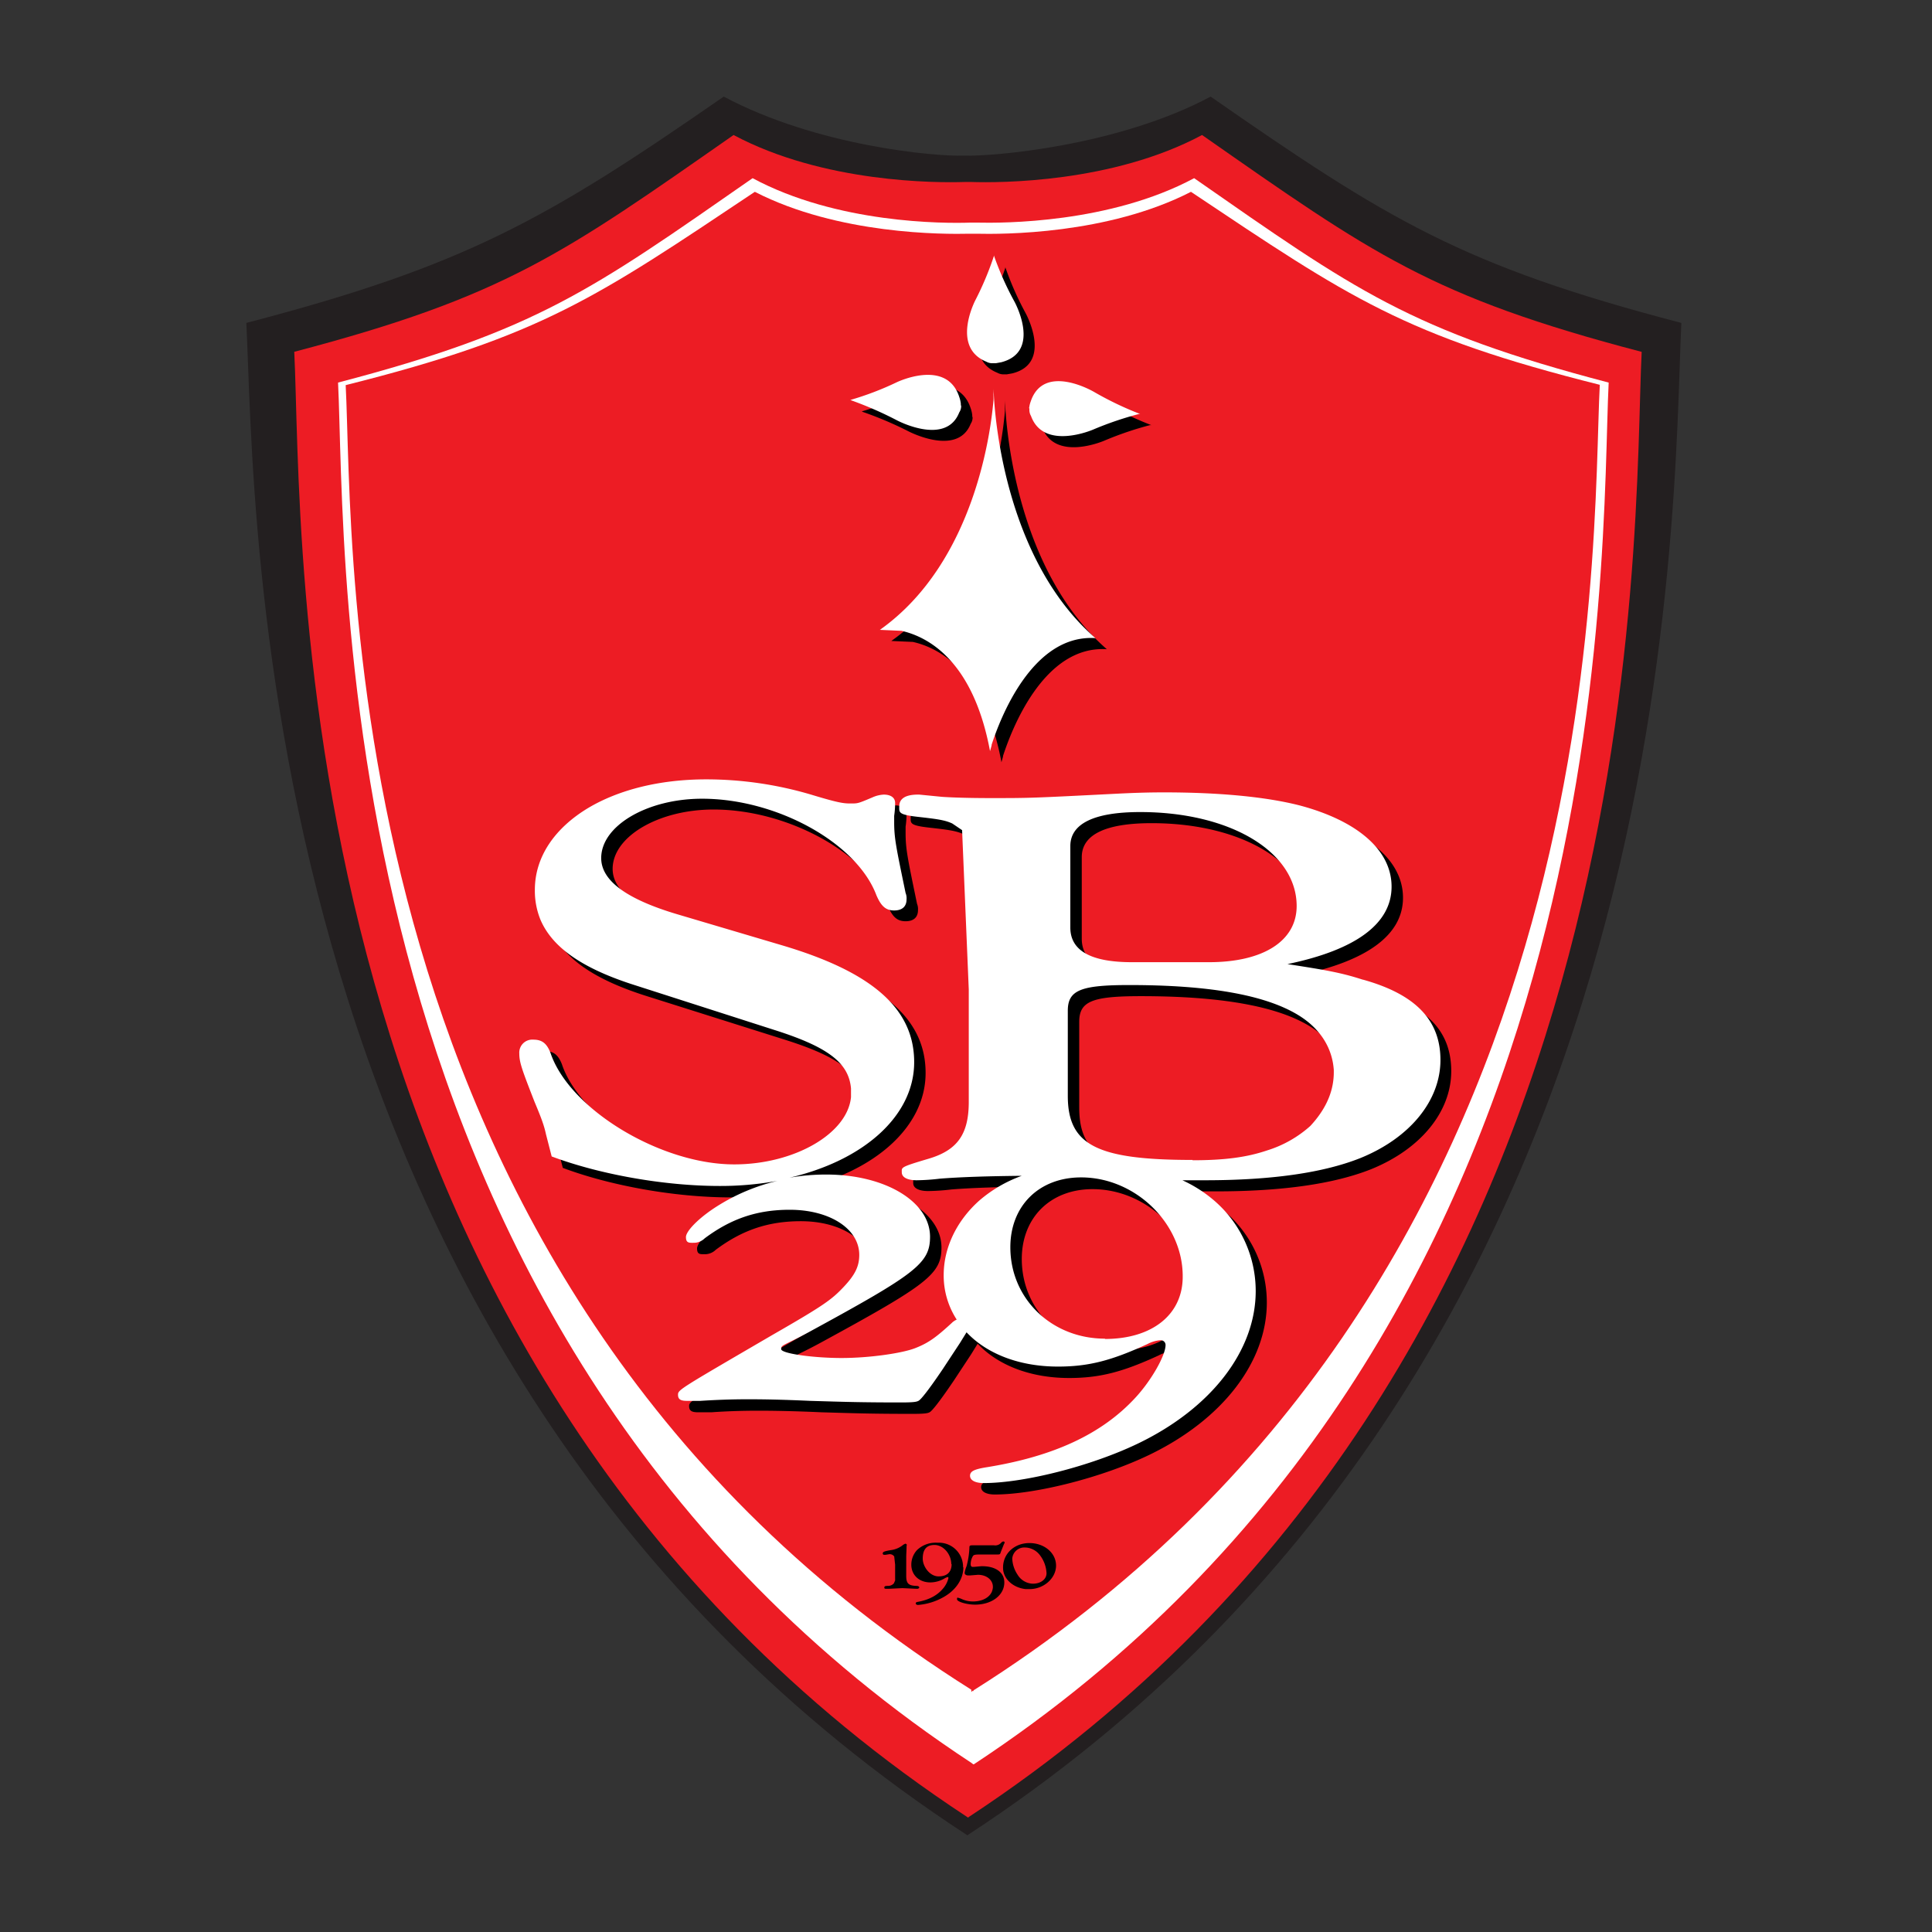 <svg xmlns="http://www.w3.org/2000/svg" width="400px" height="400px"><rect width="100%" height="100%" fill="#333333" stroke="none"/><g fill="none" fill-rule="nonzero"><path fill="#231F20" d="M199.521 32.223c-6.046.198-30.427-1.971-49.682-12.223C113.169 45.433 96.345 55.027 51 66.857c1.972 39.101-.066 215.487 148.915 312.88l.395.263.131-.131c148.981-97.394 145.761-273.976 147.667-313.012-45.345-11.83-60.789-21.359-97.459-46.857-19.19 10.252-45.082 12.42-51.128 12.223"/><path fill="#ED1C24" d="M339.828 72.837c-43.637-11.435-55.663-20.241-90.953-44.885-18.532 9.923-41.928 9.923-47.777 9.726h-1.38c-5.849.197-29.244.197-47.842-9.726-35.29 24.644-47.382 33.45-90.953 44.885 1.906 37.787-4.206 208.981 139.124 303.22l.394.263.132-.132c143.33-94.238 137.415-265.564 139.32-303.351"/><path fill="#FFF" d="M247.232 36.89c-17.415 9.331-39.562 9.331-45.016 9.2H200.9c-5.52.197-27.601.197-45.082-9.2C122.5 60.087 111.131 68.433 69.992 79.21c1.775 35.62-3.943 197.021 131.172 285.805l.329.263h.131c135.18-88.915 129.66-250.449 131.435-286.068-41.14-10.777-52.508-19.123-85.827-42.322Z"/><path fill="#ED1C24" d="M201.558 349.967v.197l-.131-.131-.329.263v-.46C67.692 265.915 73.344 113.384 71.57 79.737c40.613-10.186 51.85-18.072 84.71-40.022 17.283 8.872 39.035 8.806 44.49 8.675h1.314c5.389.131 27.207.197 44.49-8.675 32.86 21.95 44.031 29.77 84.645 39.956-1.775 33.713 3.68 186.375-129.66 270.296Z"/><g fill="#000"><path d="M11.59.252c-.096.001-.191.004-.287.01a5.586 5.586 0 0 0-4.205 1.513 4.469 4.469 0 0 0-1.183 3.022c0 2.169 1.642 3.68 3.943 3.68a5.915 5.915 0 0 0 3.088-.92l.46-.196c.109 0 .197.088.197.196a5.126 5.126 0 0 1-1.051 2.104c-1.183 1.445-2.826 2.365-5.192 2.825-.394.066-.525.131-.525.328 0 .198.196.329.46.329a12.75 12.75 0 0 0 5.322-1.643c2.563-1.446 4.075-3.745 4.075-6.176l-.065.065A4.995 4.995 0 0 0 11.59.252Zm-.878.471c1.84 0 3.483 1.906 3.483 4.009l.065-.066c0 1.578-.854 2.562-2.694 2.562-1.84 0-3.286-2.037-3.286-3.68 0-1.642.592-2.825 2.432-2.825ZM30.36.328c-3.088 0-5.453 2.17-5.453 5.061-.001.264.02.528.066.788.394 1.906 2.234 3.417 4.6 3.68h.855c2.891 0 5.453-2.233 5.453-4.862S33.45.328 30.361.328Zm-.918.92a3.943 3.943 0 0 1 3.088 1.578 6.637 6.637 0 0 1 1.38 3.745c0 1.249-1.182 2.17-2.825 2.17A3.812 3.812 0 0 1 27.93 6.9a6.44 6.44 0 0 1-1.117-3.352 2.497 2.497 0 0 1 2.629-2.3Z" style="mix-blend-mode:multiply" transform="translate(182.763 319.146)"/><path d="M7.557 9.529c0-.197-.197-.329-.591-.329-1.577-.065-2.103-.46-2.103-2.037V3.22c0-.591.066-1.511.066-2.037s.066-.394.066-.46S4.863.46 4.665.46l-.393.197c-.71.6-1.576.988-2.498 1.117C.197 2.037 0 2.17 0 2.497c0 .145.118.263.263.263H.59l.79-.131c.255-.01.507.059.722.197l.197.197h.066l.197 1.774v2.958c.008.109.008.219 0 .328l-.263.592a1.643 1.643 0 0 1-1.249.525c-.525 0-.722.066-.722.329s.131.263.46.263h.525l2.76-.132 2.826.132h.263c.197 0 .394-.132.394-.263ZM25.17 8.478c0 2.628-2.563 4.6-6.046 4.6-1.709 0-3.746-.592-3.746-1.117 0-.526.197-.263.394-.263l.394.131c.777.386 1.631.589 2.498.592 1.84 0 3.286-.723 3.877-1.906a3.22 3.22 0 0 0 .263-.986v-.131c0-1.446-1.314-2.498-3.089-2.498l-1.643.132h-.394c-.394 0-.723-.197-.723-.526a5.98 5.98 0 0 1 .394-1.38c.341-1.244.54-2.523.592-3.812 0-.46.066-.525.788-.525h4.272c.595.107 1.2-.12 1.577-.592A.657.657 0 0 1 24.973 0c.131 0 .262.066.262.197a.657.657 0 0 1-.131.329l-.657 1.643c-.132.46-.197.525-.592.525h-3.483c-1.314 0-1.511.066-1.708.329a3.352 3.352 0 0 0-.46 1.643c0 .394.131.591.394.591h.329l1.445-.131c2.958-.066 4.798 1.249 4.798 3.352Z" style="mix-blend-mode:multiply" transform="translate(182.763 319.146)"/></g><path fill="#000" d="M41.081 2.235c-9.66 0-18.138 2.169-24.315 5.849-6.966 4.14-11.172 10.12-11.172 17.02a15.838 15.838 0 0 0 1.183 6.244c2.497 5.783 8.805 10.12 19.649 13.538l28.521 9.002c11.238 3.549 15.51 6.835 15.97 12.158v1.775c-.591 7.886-11.566 14.26-24.052 14.26-15.247 0-34.173-11.434-38.05-23.132-.79-1.971-1.775-2.695-3.55-2.695a2.694 2.694 0 0 0-2.957 2.892c0 1.84.592 3.418 3.155 9.99 1.38 3.285 1.971 4.862 2.365 6.702l1.183 4.6c9.791 3.68 23.198 6.113 34.764 6.113 4.011.014 8.015-.338 11.962-1.053a40.876 40.876 0 0 0-11.962 4.929c-4.008 2.431-6.965 5.39-6.965 6.704s.722 1.182 1.773 1.182a3.22 3.22 0 0 0 2.104-.919c5.455-4.074 10.843-5.915 17.612-5.915 8.28 0 14.392 3.943 14.392 9.332 0 2.366-.854 4.14-3.286 6.702-2.431 2.563-4.008 3.746-14.654 9.858-19.387 11.303-19.584 11.37-19.584 12.42 0 1.052.723 1.25 1.906 1.25h2.694c3.11-.22 6.375-.329 9.792-.329 2.826 0 7.228.066 13.011.329 6.835.197 10.187.328 18.796.328 2.695 0 3.286-.13 3.68-.394.395-.263 1.643-1.643 4.93-6.506l3.548-5.388 1.38-2.235c4.14 4.403 10.842 7.097 18.926 7.097 6.374 0 11.107-1.249 18.533-4.666a6.703 6.703 0 0 1 2.694-.788.986.986 0 0 1 1.051.986c0 2.168-2.957 7.36-6.243 10.909-6.966 7.557-17.021 12.223-31.15 14.457-2.235.395-3.088.789-3.088 1.709s1.052 1.512 2.826 1.512c8.412 0 22.343-3.549 32.004-8.215 15.115-7.294 24.315-19.19 24.315-31.544a24.71 24.71 0 0 0-8.215-18.401 27.47 27.47 0 0 0-7.03-4.6h4.665c13.67 0 24.447-1.512 32.201-4.6 10.187-4.14 16.56-11.83 16.56-20.307 0-8.478-5.322-13.603-15.968-16.56v-.067c-4.403-1.446-7.887-2.037-15.576-3.22 14.261-2.957 21.556-8.412 21.556-16.035 0-7.623-7.163-13.669-19.058-16.823-6.966-1.775-16.561-2.761-28.127-2.761-3.68 0-6.77.131-9.464.263-18.138.92-18.137.92-26.418.92-4.666 0-8.28-.131-10.055-.263l-4.666-.46h-.263c-3.089 0-3.876 1.183-3.876 2.432 0 1.248-.264 1.709 3.81 2.169 4.075.46 5.587.657 7.164 1.38l2.037 1.38 1.38 32.99v23.263c0 6.638-2.3 9.99-8.28 11.764-5.98 1.774-5.586 1.775-5.586 2.826 0 1.052 1.183 1.643 3.09 1.643a44.293 44.293 0 0 0 4.796-.328c4.074-.329 9.858-.526 16.955-.592a27.733 27.733 0 0 0-8.871 5.192c-4.6 4.14-7.295 9.66-7.295 15.377a16.758 16.758 0 0 0 2.694 9.2c-.392.175-.748.42-1.05.724-3.287 3.023-4.864 4.14-7.558 5.19-2.695 1.052-9.464 2.039-15.248 2.039-5.783 0-12.486-.92-12.486-1.84s.33-.592 5.784-3.55c22.08-12.026 25.038-14.195 25.038-19.715 0-7.294-9.331-12.88-21.49-12.88a43.505 43.505 0 0 0-7.623.657c15.312-3.549 25.827-12.75 25.827-23.921 0-11.172-8.806-18.73-27.536-24.25L35.298 30.23c-10.712-3.154-15.969-7.031-15.969-11.697 0-6.703 9.528-12.29 20.897-12.29 15.444 0 32.005 9.135 36.08 19.979.985 2.3 1.97 3.154 3.68 3.154 1.708 0 2.563-.854 2.563-2.3a2.892 2.892 0 0 0-.197-1.314c-1.971-9.529-2.367-11.304-2.367-14.721V9.792c.13-.892.197-1.792.198-2.694 0-.986-.788-1.708-2.366-1.708a6.44 6.44 0 0 0-2.365.59c-2.957 1.249-2.958 1.249-4.47 1.249-1.511 0-2.562-.13-8.214-1.84A76.495 76.495 0 0 0 41.08 2.236Zm89.835 6.835c18.73 0 32.4 8.28 32.4 19.452 0 7.229-6.9 11.631-18.138 11.631h-15.97c-8.456 0-12.706-2.365-12.75-7.097V16.101c0-4.6 4.798-7.031 14.458-7.031Zm-2.233 35.816c16.495 0 28.06 2.037 34.896 6.177 6.834 4.14 7.293 9.857 7.425 11.369v.526c0 4.6-2.234 8.28-4.862 11.106a24.053 24.053 0 0 1-8.939 5.06c-4.271 1.512-8.937 2.037-15.443 2.037v.065c-19.847 0-25.827-3.088-25.827-13.274V50.208c0-4.271 2.695-5.322 12.75-5.322Zm-9.99 39.955c11.238 0 21.03 9.53 21.03 20.44.065 7.82-6.31 12.945-16.101 12.945-10.975 0-19.583-8.215-19.583-18.927 0-8.543 5.914-14.458 14.654-14.458Z" style="mix-blend-mode:multiply" transform="translate(107.51 161.358)"/><path fill="#FFF" d="M146.225 161.358c-9.66 0-18.073 2.169-24.316 5.849-6.966 4.14-11.172 10.12-11.172 17.021-.031 2.14.37 4.263 1.182 6.243 2.498 5.783 8.807 10.12 19.65 13.538l28.653 9.2c11.237 3.549 15.51 6.835 15.97 12.158v1.774c-.723 7.557-11.699 13.933-24.185 13.933-15.246 0-34.172-11.436-38.05-23.134-.788-1.971-1.774-2.694-3.548-2.694a2.694 2.694 0 0 0-2.892 2.892c0 1.84.592 3.417 3.155 9.989 1.38 3.285 1.971 4.863 2.365 6.703l1.183 4.6c9.791 3.68 23.198 6.112 34.764 6.112 4.011.015 8.015-.337 11.962-1.052a40.81 40.81 0 0 0-11.962 4.93c-4.008 2.43-6.965 5.389-6.965 6.703 0 1.315.722 1.182 1.773 1.182a3.22 3.22 0 0 0 2.104-.92c5.455-4.074 10.843-5.915 17.612-5.915 8.28 0 14.392 3.944 14.392 9.333 0 2.366-.854 4.14-3.286 6.703-2.431 2.563-4.008 3.746-14.654 9.857-19.387 11.304-19.584 11.37-19.584 12.421 0 1.052.723 1.25 1.906 1.25h2.694c3.089-.198 6.375-.33 9.792-.33s7.228.066 13.011.33c6.835.196 10.187.328 18.796.328 2.695 0 3.286-.131 3.68-.394.395-.263 1.643-1.644 4.93-6.507l3.548-5.39 1.38-2.233c4.14 4.403 10.842 7.097 18.926 7.097 6.374 0 11.107-1.248 18.533-4.666a6.703 6.703 0 0 1 2.694-.788.986.986 0 0 1 1.051.986c0 2.169-2.957 7.36-6.243 10.909-6.966 7.557-17.021 12.223-31.15 14.458-2.235.394-3.088.788-3.088 1.708 0 .92 1.052 1.512 2.826 1.512 8.412 0 22.343-3.549 32.004-8.214 15.115-7.295 24.315-19.19 24.315-31.545a24.71 24.71 0 0 0-8.15-18.335 27.536 27.536 0 0 0-7.03-4.6h4.665c13.67 0 24.447-1.512 32.202-4.6 10.186-4.14 16.56-11.83 16.56-20.308 0-8.477-5.453-13.67-16.034-16.627h-.067c-4.403-1.445-7.885-2.036-15.574-3.219 14.26-2.957 21.556-8.412 21.556-16.035 0-7.623-7.164-13.67-19.058-16.824-6.966-1.774-16.562-2.695-28.128-2.695-3.68 0-6.769.132-9.463.263-18.138.92-18.138.92-26.418.92-4.6 0-8.281-.131-10.056-.263l-4.665-.46h-.263c-3.09 0-3.878 1.183-3.878 2.432 0 1.249-.262 1.709 3.812 2.17 4.075.46 5.586.656 7.164 1.379l2.037 1.38 1.38 32.99v23.264c0 6.637-2.3 9.989-8.28 11.763-5.981 1.775-5.587 1.775-5.587 2.827 0 1.051 1.183 1.643 3.089 1.643a44.228 44.228 0 0 0 4.797-.33c4.075-.328 9.859-.525 16.956-.59a27.798 27.798 0 0 0-8.872 5.191c-4.6 4.14-7.296 9.66-7.296 15.378a16.758 16.758 0 0 0 2.696 9.2c-.392.175-.75.42-1.053.723-3.285 3.023-4.863 4.14-7.557 5.192-2.694 1.052-9.463 2.037-15.246 2.037-5.783 0-12.486-.92-12.486-1.84s.329-.592 5.783-3.55c22.081-12.026 25.038-14.194 25.038-19.715 0-7.294-9.332-12.88-21.49-12.88a43.505 43.505 0 0 0-7.623.657c15.312-3.548 25.828-12.75 25.828-23.921 0-11.172-8.807-18.729-27.536-24.249l-21.293-6.31c-10.712-3.154-15.968-7.03-15.968-11.697 0-6.703 9.528-12.29 20.897-12.29 15.443 0 32.004 9.135 36.079 19.979.986 2.3 1.971 3.155 3.68 3.155 1.708 0 2.563-.855 2.563-2.3a2.892 2.892 0 0 0-.198-1.315c-1.971-9.529-2.365-11.303-2.365-14.72v-1.25c.13-.892.197-1.792.197-2.694 0-.986-.788-1.708-2.365-1.708a6.506 6.506 0 0 0-2.367.592c-2.957 1.248-2.956 1.247-4.468 1.247-1.511 0-2.563-.13-8.215-1.84a76.495 76.495 0 0 0-21.686-3.154Zm89.835 6.77c18.73 0 32.399 8.28 32.399 19.451 0 7.23-6.9 11.632-18.138 11.632h-15.97c-8.455 0-12.705-2.365-12.75-7.097V175.16c0-4.6 4.864-7.032 14.459-7.032Zm-2.235 35.815c16.495 0 28.062 2.038 34.897 6.178 6.835 4.14 7.294 9.857 7.425 11.368v.527c0 4.6-2.234 8.28-4.863 11.106a24.053 24.053 0 0 1-8.937 5.06c-4.272 1.446-8.872 2.037-15.444 2.037v-.066c-19.846 0-25.826-3.088-25.826-13.274v-17.613c0-4.271 2.693-5.323 12.748-5.323Zm-9.988 39.825c11.237 0 21.03 9.529 21.03 20.438.065 7.951-6.31 13.012-16.102 13.012v-.065c-10.974 0-19.584-8.215-19.584-18.927 0-8.544 5.915-14.458 14.656-14.458Z"/><g fill="#000"><path d="M37.13 31.676v-.132h-.065v-.394c.056-.336.144-.666.262-.986 2.63-8.149 13.078-2.037 13.078-2.037a68.477 68.477 0 0 0 9.595 4.6h-.263a68.872 68.872 0 0 0-9.463 3.22s-10.252 4.47-12.88-2.825a2.432 2.432 0 0 1-.33-1.183v-.197l.066-.066ZM25.958 9.135A63.286 63.286 0 0 0 29.77.197V0a63.352 63.352 0 0 0 4.206 9.529s5.717 10.383-2.76 12.486l-1.117.197h-.855a2.629 2.629 0 0 1-1.117-.328C20.767 18.927 25.958 9.2 25.958 9.2v-.065ZM.197 29.901H0a62.76 62.76 0 0 0 9.66-3.68s10.318-5.06 12.947 3.023c.169.467.28.952.328 1.446v.329h.066v.262c-.023.423-.16.831-.394 1.183-2.76 6.9-12.947 1.512-12.947 1.512a75.378 75.378 0 0 0-9.463-4.009v-.066ZM29.77 28.521v.263c.329 6.44 2.957 34.633 21.03 50.34-13.21-.855-19.847 17.02-21.49 22.08v.132l-.329 1.183c-3.548-18.992-13.077-23.724-18.335-24.907l-4.469-.197c19.847-14.063 23.067-41.862 23.527-47.71V27.47s0 .46.066 1.249v-.198Z" style="mix-blend-mode:multiply" transform="translate(178.36 55.29)"/></g><g fill="#FFF"><path d="M213.125 84.666v-.132h-.066c0-.13.066-.262.066-.394.056-.336.144-.666.262-.986 2.695-8.149 13.078-2.037 13.078-2.037a68.346 68.346 0 0 0 9.595 4.6h-.263a68.609 68.609 0 0 0-9.463 3.22s-10.252 4.47-12.88-2.825a2.432 2.432 0 0 1-.33-1.183v-.263ZM201.953 62.125a63.746 63.746 0 0 0 3.811-9.07v-.196a63.483 63.483 0 0 0 4.272 9.594s5.717 10.384-2.76 12.552l-1.117.198h-.855a2.629 2.629 0 0 1-1.117-.329c-7.36-3.023-2.234-12.75-2.234-12.75ZM176.191 82.826h-.197a62.563 62.563 0 0 0 9.66-3.68s10.318-4.995 12.947 3.023c.168.466.279.952.329 1.445v.329h.065v.263c-.023.422-.16.83-.394 1.183-2.76 7.032-12.88 1.643-12.88 1.643a75.443 75.443 0 0 0-9.464-4.14l-.066-.066ZM205.764 81.446v.328c.329 6.44 2.958 34.633 21.03 50.34-13.21-.854-19.847 17.02-21.49 22.081v.131l-.328 1.183c-3.55-18.992-13.078-23.724-18.335-24.907l-4.47-.197c19.847-14.063 23.068-41.862 23.528-47.71v-2.3s0 .46.065 1.248v-.197Z"/></g></g></svg>